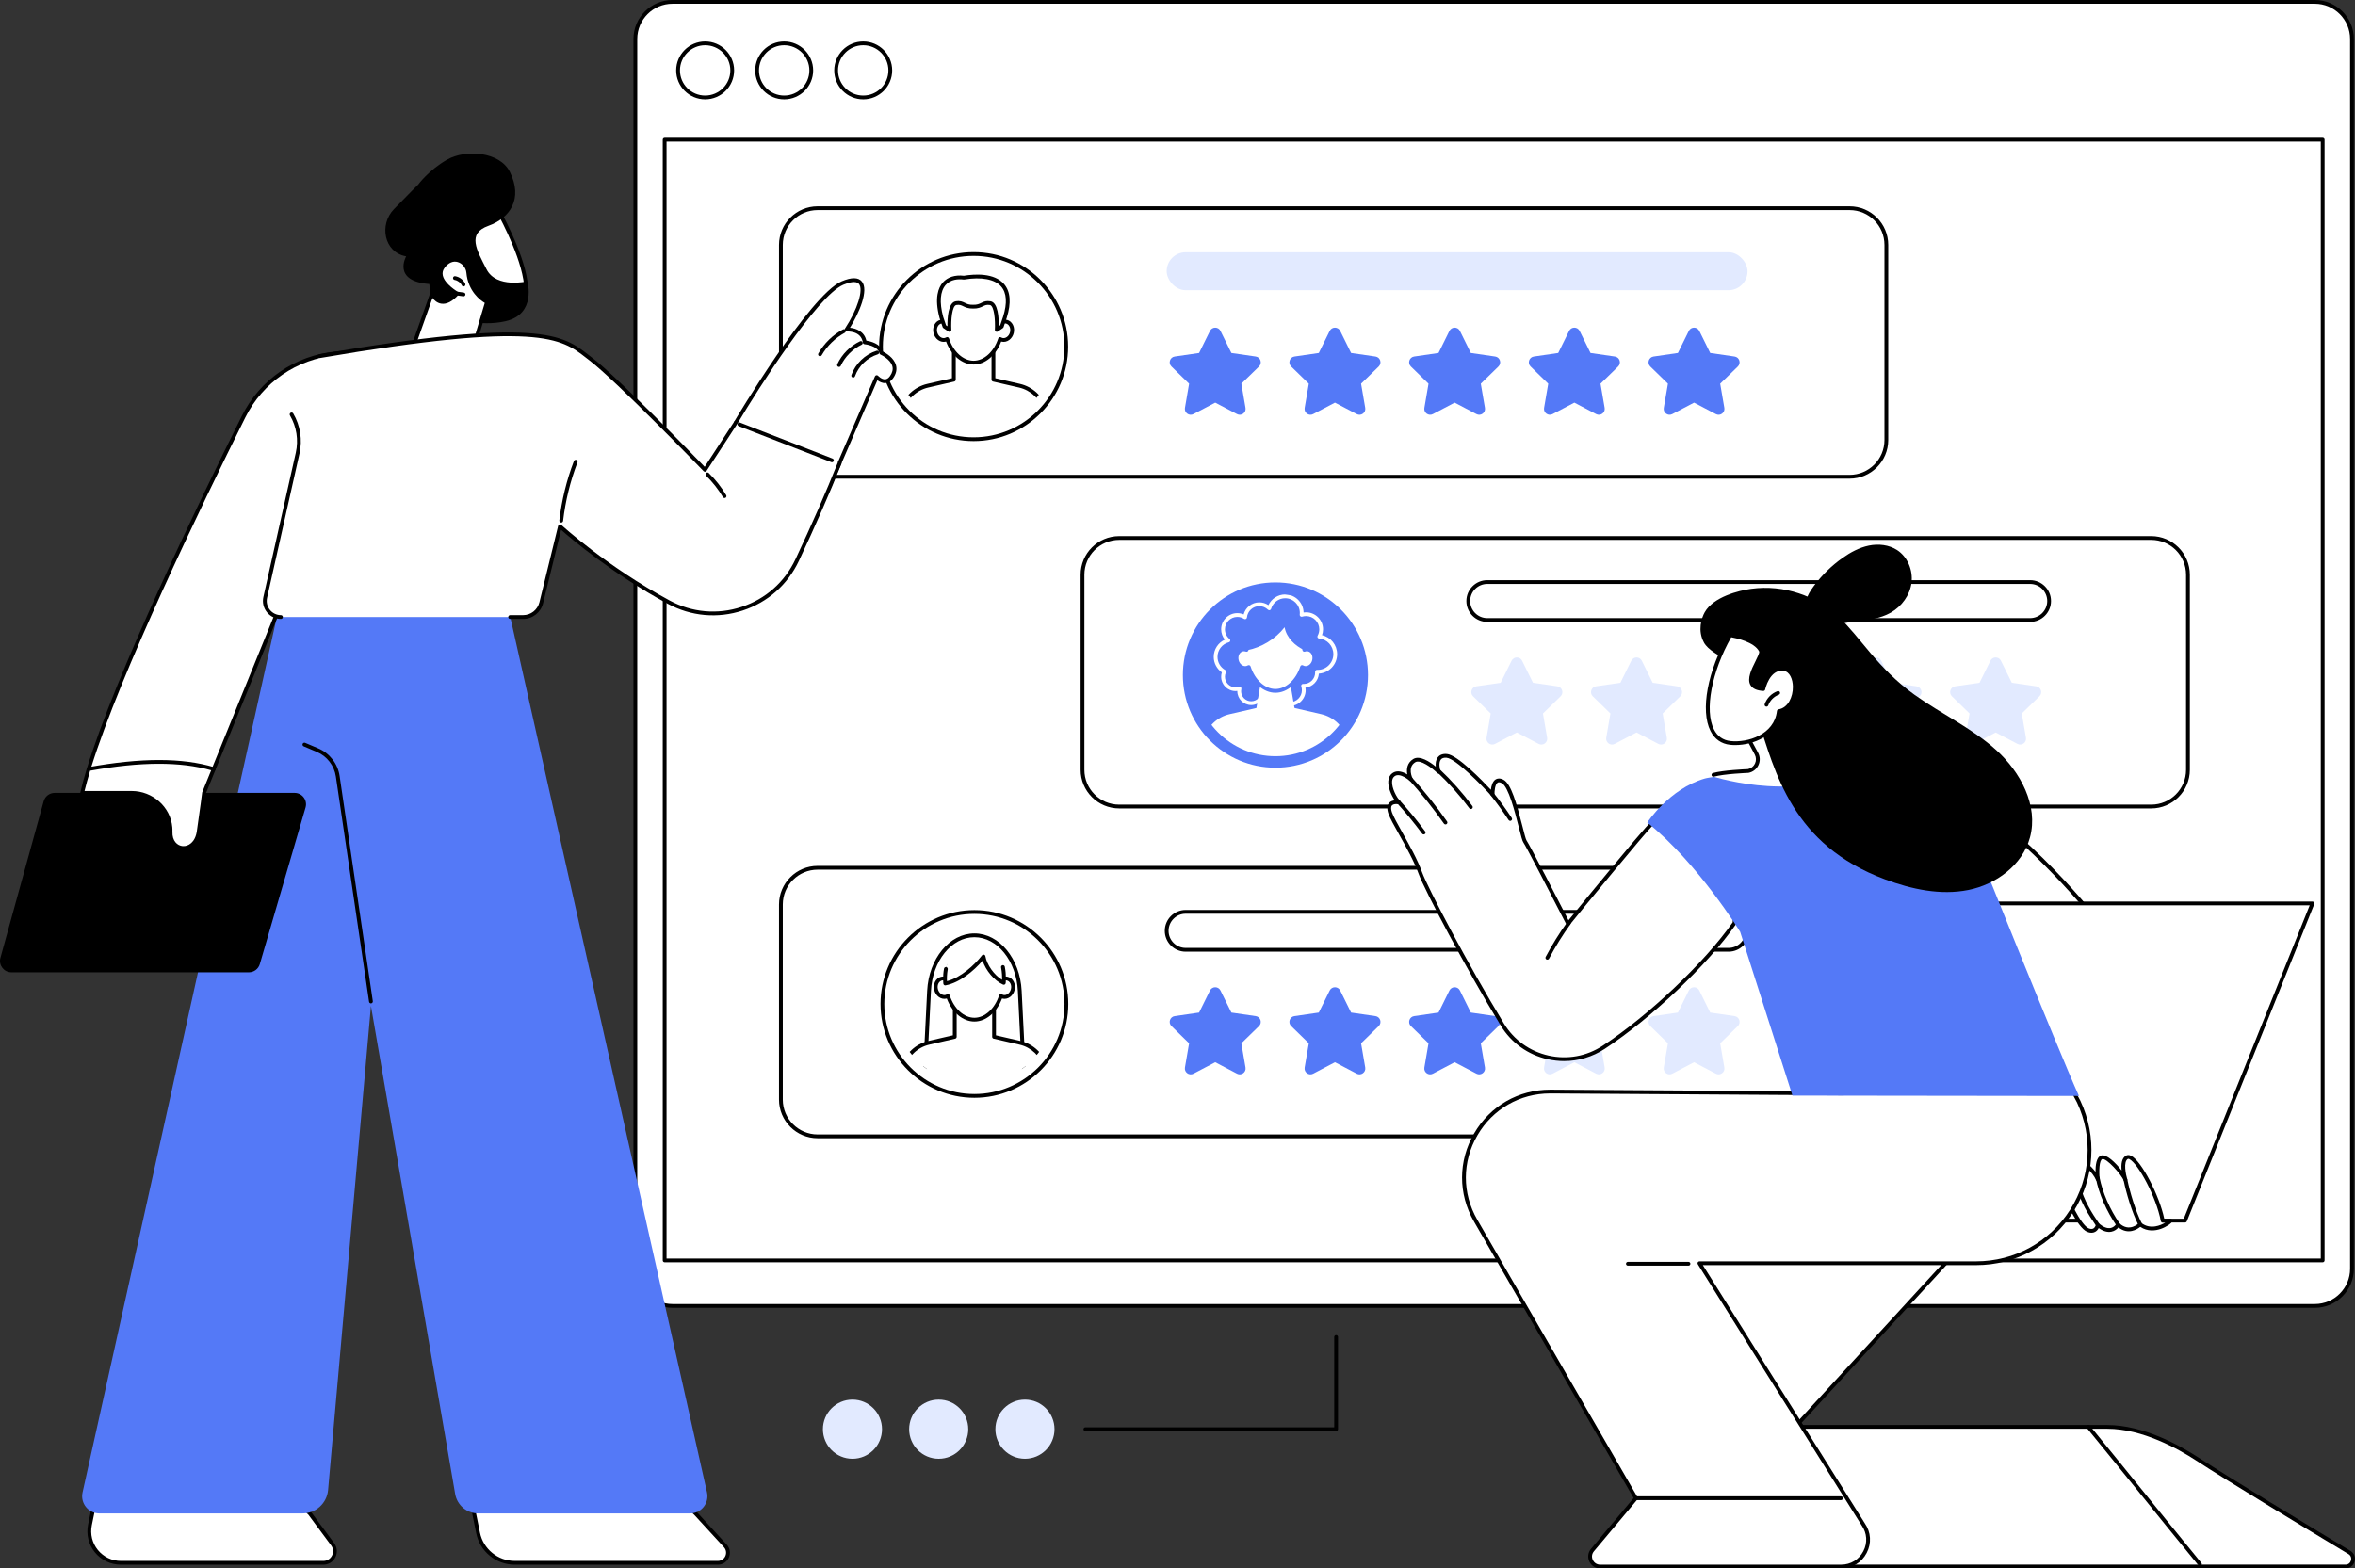 <?xml version="1.0" encoding="UTF-8"?>
<svg id="Layer_2" data-name="Layer 2" xmlns="http://www.w3.org/2000/svg" xmlns:xlink="http://www.w3.org/1999/xlink" viewBox="0 0 2747 1830">
  <rect x="0" y="0" width="2747" height="1830" fill="#333333" stroke="none"/>
  <defs>
    <style>
      .cls-1 {
        fill: #5479f7;
      }

      .cls-1, .cls-2, .cls-3, .cls-4, .cls-5, .cls-6 {
        stroke-width: 0px;
      }

      .cls-7 {
        clip-path: url(#clippath-2);
      }

      .cls-3 {
        fill: none;
      }

      .cls-8 {
        clip-path: url(#clippath-1);
      }

      .cls-4 {
        fill: #e2eaff;
      }

      .cls-5 {
        fill: #fff;
      }

      .cls-6 {
        fill: #feffff;
      }

      .cls-9 {
        clip-path: url(#clippath);
      }
    </style>
    <clipPath id="clippath">
      <circle id="SVGID" class="cls-3" cx="1135.68" cy="404.41" r="94.64" transform="translate(46.68 921.5) rotate(-45)"/>
    </clipPath>
    <clipPath id="clippath-1">
      <circle id="SVGID-2" data-name="SVGID" class="cls-3" cx="1136.6" cy="1171.39" r="93.98"/>
    </clipPath>
    <clipPath id="clippath-2">
      <ellipse id="SVGID-3" data-name="SVGID" class="cls-3" cx="1487.75" cy="787.63" rx="94.57" ry="94.67"/>
    </clipPath>
  </defs>
  <g id="Illustration">
    <g id="Rating_site" data-name="Rating site">
      <g>
        <g>
          <g>
            <rect class="cls-5" x="741.1" y="2.21" width="2002.36" height="1521.51" rx="43.36" ry="43.36"/>
            <path class="cls-2" d="m2700.11,1525.93H784.46c-25.13,0-45.57-20.44-45.57-45.57V45.57c0-25.13,20.44-45.57,45.57-45.57h1915.65c25.13,0,45.57,20.44,45.57,45.57v1434.8c0,25.13-20.44,45.57-45.57,45.57ZM784.46,4.42c-22.69,0-41.15,18.46-41.15,41.15v1434.8c0,22.69,18.46,41.15,41.15,41.15h1915.65c22.69,0,41.15-18.46,41.15-41.15V45.57c0-22.69-18.46-41.15-41.15-41.15H784.46Z"/>
          </g>
          <g>
            <g>
              <ellipse class="cls-5" cx="822.52" cy="82.18" rx="31.59" ry="31.56"/>
              <path class="cls-2" d="m822.52,115.95c-18.64,0-33.8-15.15-33.8-33.77s15.16-33.77,33.8-33.77,33.8,15.15,33.8,33.77-15.16,33.77-33.8,33.77Zm0-63.13c-16.2,0-29.38,13.17-29.38,29.35s13.18,29.35,29.38,29.35,29.38-13.17,29.38-29.35-13.18-29.35-29.38-29.35Z"/>
            </g>
            <g>
              <ellipse class="cls-5" cx="914.71" cy="82.18" rx="31.59" ry="31.56"/>
              <path class="cls-2" d="m914.71,115.95c-18.64,0-33.8-15.15-33.8-33.77s15.16-33.77,33.8-33.77,33.8,15.15,33.8,33.77-15.16,33.77-33.8,33.77Zm0-63.13c-16.2,0-29.38,13.17-29.38,29.35s13.18,29.35,29.38,29.35,29.38-13.17,29.38-29.35-13.18-29.35-29.38-29.35Z"/>
            </g>
            <g>
              <ellipse class="cls-5" cx="1006.9" cy="82.18" rx="31.59" ry="31.56"/>
              <path class="cls-2" d="m1006.9,115.95c-18.64,0-33.8-15.15-33.8-33.77s15.16-33.77,33.8-33.77,33.8,15.15,33.8,33.77-15.16,33.77-33.8,33.77Zm0-63.13c-16.2,0-29.38,13.17-29.38,29.35s13.18,29.35,29.38,29.35,29.38-13.17,29.38-29.35-13.18-29.35-29.38-29.35Z"/>
            </g>
          </g>
          <path class="cls-2" d="m2709.3,1472.83H775.28c-1.22,0-2.21-.99-2.21-2.21V163.02c0-1.22.99-2.21,2.21-2.21h1934.02c1.22,0,2.21.99,2.21,2.21v1307.59c0,1.22-.99,2.21-2.21,2.21Zm-1931.81-4.42h1929.6V165.23H777.49v1303.18Z"/>
        </g>
        <g>
          <g>
            <g>
              <rect class="cls-5" x="910.88" y="242.92" width="1289.47" height="313.34" rx="42.85" ry="42.85"/>
              <path class="cls-2" d="m2157.5,558.47H953.73c-24.85,0-45.06-20.21-45.06-45.06v-227.64c0-24.85,20.21-45.06,45.06-45.06h1203.77c24.85,0,45.06,20.21,45.06,45.06v227.64c0,24.85-20.21,45.06-45.06,45.06ZM953.73,245.12c-22.41,0-40.64,18.23-40.64,40.64v227.64c0,22.41,18.23,40.64,40.64,40.64h1203.77c22.41,0,40.64-18.23,40.64-40.64v-227.64c0-22.41-18.23-40.64-40.64-40.64H953.73Z"/>
            </g>
            <g>
              <g>
                <circle class="cls-5" cx="1135.68" cy="404.41" r="108.05" transform="translate(46.68 921.5) rotate(-45)"/>
                <path class="cls-2" d="m1135.68,514.67c-60.8,0-110.26-49.46-110.26-110.26s49.46-110.26,110.26-110.26,110.26,49.46,110.26,110.26-49.46,110.26-110.26,110.26Zm0-216.11c-58.36,0-105.84,47.48-105.84,105.84s47.48,105.84,105.84,105.84,105.84-47.48,105.84-105.84-47.48-105.84-105.84-105.84Z"/>
              </g>
              <g class="cls-9">
                <g>
                  <path class="cls-5" d="m1052.19,478.41c4.1-14.19,15.57-25.04,29.97-28.36l30.45-7.01v-38.46h46.16v38.46l30.45,7.01c14.4,3.32,25.87,14.17,29.97,28.36l11.62,61.37h-190.23l11.62-61.37Z"/>
                  <path class="cls-2" d="m1230.8,541.98h-190.23c-.66,0-1.28-.29-1.7-.8-.42-.51-.59-1.17-.47-1.82l11.62-61.37c.01-.07.03-.14.05-.2,4.32-14.95,16.43-26.41,31.6-29.9l28.74-6.62v-36.7c0-1.22.99-2.21,2.21-2.21h46.16c1.22,0,2.21.99,2.21,2.21v36.7l28.74,6.62c15.17,3.49,27.27,14.95,31.6,29.9l11.66,61.57c.12.64-.05,1.31-.47,1.82-.42.51-1.04.8-1.7.8Zm-187.56-4.42h184.9l-11.12-58.75c-3.83-13.21-14.69-23.48-28.3-26.62l-30.45-7.01c-1-.23-1.71-1.12-1.71-2.15v-36.25h-41.74v36.25c0,1.03-.71,1.92-1.71,2.15l-30.45,7.01c-13.57,3.13-24.41,13.36-28.32,26.72l-11.1,58.64Z"/>
                </g>
                <g>
                  <path class="cls-5" d="m1097.4,375.34c1.66-.41,3.35-.25,4.91.34,1.33-21.15,15.76-35.5,33.37-35.5s32.04,14.34,33.37,35.5c1.57-.6,3.25-.76,4.91-.34,4.94,1.23,7.78,6.95,6.33,12.78-1.45,5.83-6.63,9.56-11.58,8.33-.8-.2-1.53-.52-2.21-.94-5.1,15.62-16.98,27.58-30.83,27.58s-25.73-11.96-30.83-27.58c-.68.41-1.41.74-2.21.94-4.94,1.23-10.13-2.5-11.58-8.33-1.45-5.83,1.38-11.55,6.33-12.78Z"/>
                  <path class="cls-2" d="m1135.68,425.31c-13.39,0-26.07-10.68-32.12-26.81-.13.04-.25.07-.38.1-3.02.75-6.2.09-8.92-1.87-2.61-1.88-4.5-4.74-5.33-8.07-.83-3.33-.5-6.75.93-9.63,1.49-3,3.98-5.07,7.01-5.83h0c1.13-.28,2.3-.36,3.47-.24,2.35-20.42,16.87-34.98,35.35-34.98s33.01,14.56,35.35,34.98c1.17-.12,2.34-.04,3.47.24,3.03.75,5.52,2.82,7.01,5.83,1.43,2.88,1.76,6.3.93,9.63-.83,3.33-2.72,6.19-5.33,8.07-2.72,1.96-5.89,2.62-8.92,1.87-.13-.03-.25-.07-.38-.1-6.05,16.13-18.73,26.81-32.12,26.81Zm-30.83-32c.26,0,.52.05.76.14.63.24,1.13.75,1.34,1.39,5.08,15.59,16.63,26.06,28.73,26.06s23.64-10.47,28.73-26.06c.21-.64.7-1.15,1.33-1.38.63-.24,1.33-.17,1.91.19.53.32,1.05.54,1.59.68,1.75.43,3.63.02,5.28-1.17,1.76-1.27,3.05-3.24,3.62-5.55.58-2.31.36-4.66-.6-6.6-.9-1.82-2.37-3.07-4.12-3.5-1.16-.29-2.38-.2-3.59.26-.66.25-1.39.17-1.98-.21-.59-.38-.97-1.02-1.01-1.72-1.21-19.37-14.32-33.43-31.17-33.43s-29.95,14.06-31.17,33.43c-.04.7-.42,1.34-1.01,1.72-.59.38-1.33.46-1.98.21-1.22-.47-2.42-.55-3.59-.26h0c-1.75.44-3.21,1.68-4.12,3.5-.96,1.94-1.18,4.29-.6,6.6.57,2.31,1.86,4.28,3.62,5.55,1.65,1.19,3.51,1.61,5.28,1.17.54-.13,1.07-.36,1.59-.68.35-.21.75-.32,1.15-.32Zm-7.46-17.97h.02-.02Z"/>
                </g>
                <g>
                  <path class="cls-5" d="m1124.38,323.97c28.6-4.8,61.85,1.16,47.8,46.22l-3.65,10.81-5.84,3.96s1.64-29.71-7.66-31.25c-8.8-1.46-9.36,4.38-19.93,4.11-10.56.27-11.13-5.57-19.93-4.11-9.31,1.55-7.67,31.25-7.67,31.25l-5.84-3.96-3.65-10.81c-9.29-35.02,5.6-48.82,26.37-46.22Z"/>
                  <path class="cls-2" d="m1107.5,387.17c-.43,0-.87-.13-1.24-.38l-5.84-3.96c-.4-.27-.7-.67-.85-1.12l-3.65-10.81c-6.22-23.42-1.35-35.36,3.83-41.29,5.5-6.3,14.21-9.09,24.59-7.87,12.68-2.09,35.3-3.53,46.76,9.61,7.58,8.69,8.66,21.98,3.19,39.5l-3.67,10.86c-.15.46-.45.85-.85,1.12l-5.84,3.96c-.69.47-1.6.5-2.32.09-.73-.41-1.16-1.21-1.12-2.04.61-11.19-.81-28.12-5.82-28.96-3.76-.62-5.58.26-8.09,1.47-2.58,1.25-5.75,2.84-11.53,2.67-5.68.13-8.84-1.41-11.42-2.67-2.51-1.22-4.33-2.09-8.09-1.47-5.01.83-6.44,17.77-5.82,28.96.05.84-.39,1.63-1.12,2.04-.34.19-.71.29-1.09.29Zm44.85-35.91c.92,0,1.92.08,3.03.27,8.87,1.47,9.77,19.88,9.65,29.17l1.64-1.11,3.41-10.11c4.96-15.91,4.19-27.78-2.32-35.23-7.41-8.49-23.1-11.45-43.02-8.1-.21.03-.43.04-.64.01-6.37-.79-15.19-.34-21.04,6.35-6.41,7.34-7.42,20.17-2.92,37.11l3.37,9.97,1.64,1.11c-.12-9.29.78-27.7,9.65-29.17,5.17-.86,8,.52,10.74,1.85,2.48,1.21,4.82,2.35,9.49,2.22,4.82.13,7.12-1.02,9.6-2.22,2.15-1.05,4.37-2.12,7.71-2.12Z"/>
                </g>
              </g>
            </g>
            <g>
              <path class="cls-1" d="m1423.65,386.1l12.71,25.74,28.41,4.13c5.61.81,7.84,7.7,3.79,11.66l-20.56,20.04,4.85,28.29c.96,5.58-4.9,9.84-9.92,7.2l-25.41-13.36-25.41,13.36c-5.01,2.64-10.87-1.62-9.92-7.2l4.85-28.29-20.56-20.04c-4.06-3.95-1.82-10.84,3.79-11.66l28.41-4.13,12.71-25.74c2.51-5.08,9.75-5.08,12.26,0Z"/>
              <path class="cls-1" d="m1563.28,386.1l12.71,25.74,28.41,4.13c5.61.81,7.84,7.7,3.79,11.66l-20.56,20.04,4.85,28.29c.96,5.58-4.9,9.84-9.92,7.2l-25.41-13.36-25.41,13.36c-5.01,2.64-10.87-1.62-9.92-7.2l4.85-28.29-20.56-20.04c-4.06-3.95-1.82-10.84,3.79-11.66l28.41-4.13,12.71-25.74c2.51-5.08,9.75-5.08,12.26,0Z"/>
              <path class="cls-1" d="m1702.92,386.1l12.71,25.74,28.41,4.13c5.61.81,7.84,7.7,3.79,11.66l-20.56,20.04,4.85,28.29c.96,5.58-4.9,9.84-9.92,7.2l-25.41-13.36-25.41,13.36c-5.01,2.64-10.87-1.62-9.92-7.2l4.85-28.29-20.56-20.04c-4.06-3.95-1.82-10.84,3.79-11.66l28.41-4.13,12.71-25.74c2.51-5.08,9.75-5.08,12.26,0Z"/>
              <path class="cls-1" d="m1842.55,386.1l12.71,25.74,28.41,4.13c5.61.81,7.84,7.7,3.79,11.66l-20.56,20.04,4.85,28.29c.96,5.58-4.9,9.84-9.92,7.2l-25.41-13.36-25.41,13.36c-5.01,2.64-10.87-1.62-9.92-7.2l4.85-28.29-20.56-20.04c-4.06-3.95-1.82-10.84,3.79-11.66l28.41-4.13,12.71-25.74c2.51-5.08,9.75-5.08,12.26,0Z"/>
              <path class="cls-1" d="m1982.18,386.1l12.71,25.74,28.41,4.13c5.61.81,7.84,7.7,3.79,11.66l-20.56,20.04,4.85,28.29c.96,5.58-4.9,9.84-9.92,7.2l-25.41-13.36-25.41,13.36c-5.01,2.64-10.87-1.62-9.92-7.2l4.85-28.29-20.56-20.04c-4.06-3.95-1.82-10.84,3.79-11.66l28.41-4.13,12.71-25.74c2.51-5.08,9.75-5.08,12.26,0Z"/>
            </g>
            <rect class="cls-4" x="1360.87" y="294.33" width="677.54" height="44.27" rx="22.14" ry="22.14"/>
          </g>
          <g>
            <g>
              <rect class="cls-5" x="910.88" y="1012.51" width="1289.47" height="313.34" rx="42.85" ry="42.85"/>
              <path class="cls-2" d="m2157.5,1328.06H953.73c-24.85,0-45.06-20.21-45.06-45.06v-227.64c0-24.85,20.21-45.06,45.06-45.06h1203.77c24.85,0,45.06,20.21,45.06,45.06v227.64c0,24.85-20.21,45.06-45.06,45.06Zm-1203.77-313.34c-22.41,0-40.64,18.23-40.64,40.64v227.64c0,22.41,18.23,40.64,40.64,40.64h1203.77c22.41,0,40.64-18.23,40.64-40.64v-227.64c0-22.41-18.23-40.64-40.64-40.64H953.73Z"/>
            </g>
            <g>
              <path class="cls-1" d="m1423.65,1155.7l12.71,25.74,28.41,4.13c5.61.81,7.84,7.7,3.79,11.66l-20.56,20.04,4.85,28.29c.96,5.58-4.9,9.84-9.92,7.2l-25.41-13.36-25.41,13.36c-5.01,2.64-10.87-1.62-9.92-7.2l4.85-28.29-20.56-20.04c-4.06-3.95-1.82-10.84,3.79-11.66l28.41-4.13,12.71-25.74c2.51-5.08,9.75-5.08,12.26,0Z"/>
              <path class="cls-1" d="m1563.28,1155.7l12.71,25.74,28.41,4.13c5.61.81,7.84,7.7,3.79,11.66l-20.56,20.04,4.85,28.29c.96,5.58-4.9,9.84-9.92,7.2l-25.41-13.36-25.41,13.36c-5.01,2.64-10.87-1.62-9.92-7.2l4.85-28.29-20.56-20.04c-4.06-3.95-1.82-10.84,3.79-11.66l28.41-4.13,12.71-25.74c2.51-5.08,9.75-5.08,12.26,0Z"/>
              <path class="cls-1" d="m1702.92,1155.7l12.71,25.74,28.41,4.13c5.61.81,7.84,7.7,3.79,11.66l-20.56,20.04,4.85,28.29c.96,5.58-4.9,9.84-9.92,7.2l-25.41-13.36-25.41,13.36c-5.01,2.64-10.87-1.62-9.92-7.2l4.85-28.29-20.56-20.04c-4.06-3.95-1.82-10.84,3.79-11.66l28.41-4.13,12.71-25.74c2.51-5.08,9.75-5.08,12.26,0Z"/>
              <path class="cls-4" d="m1842.55,1155.7l12.71,25.74,28.41,4.13c5.61.81,7.84,7.7,3.79,11.66l-20.56,20.04,4.85,28.29c.96,5.58-4.9,9.84-9.92,7.2l-25.41-13.36-25.41,13.36c-5.01,2.64-10.87-1.62-9.92-7.2l4.85-28.29-20.56-20.04c-4.06-3.95-1.82-10.84,3.79-11.66l28.41-4.13,12.71-25.74c2.51-5.08,9.75-5.08,12.26,0Z"/>
              <path class="cls-4" d="m1982.18,1155.7l12.71,25.74,28.41,4.13c5.61.81,7.84,7.7,3.79,11.66l-20.56,20.04,4.85,28.29c.96,5.58-4.9,9.84-9.92,7.2l-25.41-13.36-25.41,13.36c-5.01,2.64-10.87-1.62-9.92-7.2l4.85-28.29-20.56-20.04c-4.06-3.95-1.82-10.84,3.79-11.66l28.41-4.13,12.71-25.74c2.51-5.08,9.75-5.08,12.26,0Z"/>
            </g>
            <g>
              <rect class="cls-5" x="1360.87" y="1063.92" width="677.54" height="44.27" rx="22.14" ry="22.14"/>
              <path class="cls-2" d="m2016.28,1110.4h-633.27c-13.42,0-24.34-10.92-24.34-24.34s10.92-24.35,24.34-24.35h633.27c13.42,0,24.35,10.92,24.35,24.35s-10.92,24.34-24.35,24.34Zm-633.27-44.27c-10.99,0-19.93,8.94-19.93,19.93s8.94,19.93,19.93,19.93h633.27c10.99,0,19.93-8.94,19.93-19.93s-8.94-19.93-19.93-19.93h-633.27Z"/>
            </g>
            <g>
              <g>
                <circle class="cls-5" cx="1136.6" cy="1171.39" r="107.3" transform="translate(-495.39 1146.79) rotate(-45)"/>
                <path class="cls-2" d="m1136.6,1280.89c-60.38,0-109.51-49.12-109.51-109.5s49.12-109.5,109.51-109.5,109.5,49.12,109.5,109.5-49.12,109.5-109.5,109.5Zm0-214.59c-57.95,0-105.09,47.14-105.09,105.09s47.14,105.09,105.09,105.09,105.09-47.14,105.09-105.09-47.14-105.09-105.09-105.09Z"/>
              </g>
              <g class="cls-8">
                <g>
                  <path class="cls-2" d="m1195.35,1275.2h-117.49c-.6,0-1.18-.25-1.6-.69-.42-.44-.64-1.03-.61-1.63l5.85-116.81c1.88-37.56,26.09-66.98,55.11-66.98s53.23,29.42,55.1,66.98l5.85,116.81c.03.6-.19,1.19-.61,1.63-.42.44-1,.69-1.6.69Zm-115.17-4.42h112.84l-5.73-114.5c-1.76-35.21-24.03-62.78-50.69-62.78s-48.93,27.58-50.69,62.78l-5.73,114.5Z"/>
                  <g>
                    <path class="cls-5" d="m1219.52,1244.87c-4.08-14.09-15.47-24.87-29.76-28.16l-30.24-6.96v-38.19h-45.84v38.19l-30.24,6.96c-14.3,3.29-25.69,14.07-29.76,28.16l-11.54,60.94h188.9l-11.54-60.94Z"/>
                    <path class="cls-2" d="m1231.05,1308.02h-188.9c-.66,0-1.28-.29-1.7-.8-.42-.51-.59-1.17-.47-1.82l11.53-60.94c4.34-15.05,16.37-26.43,31.44-29.9l28.52-6.57v-36.43c0-1.22.99-2.21,2.21-2.21h45.84c1.22,0,2.21.99,2.21,2.21v36.43l28.52,6.57c15.07,3.47,27.09,14.85,31.39,29.7.02.06.03.13.05.2l11.53,60.94c.12.64-.05,1.31-.47,1.82-.42.51-1.04.8-1.7.8Zm-186.23-4.42h183.57l-11.02-58.21c-3.88-13.26-14.64-23.42-28.11-26.53l-30.23-6.97c-1-.23-1.71-1.12-1.71-2.15v-35.98h-41.42v35.98c0,1.03-.71,1.92-1.71,2.15l-30.23,6.97c-13.51,3.11-24.29,13.31-28.14,26.62l-10.99,58.12Z"/>
                  </g>
                  <g>
                    <path class="cls-5" d="m1174.99,1141.83c-1.67-.41-3.36-.26-4.93.34-1.33-21.21-15.8-35.59-33.46-35.59s-32.13,14.38-33.46,35.59c-1.57-.6-3.26-.76-4.93-.34-4.96,1.23-7.8,6.97-6.35,12.82,1.45,5.85,6.65,9.59,11.61,8.35.8-.2,1.54-.52,2.22-.94,5.11,15.66,17.02,27.65,30.91,27.65s25.8-11.99,30.91-27.65c.68.41,1.42.74,2.22.94,4.96,1.23,10.15-2.51,11.61-8.35,1.45-5.85-1.39-11.58-6.35-12.82Z"/>
                    <path class="cls-2" d="m1136.6,1191.92c-13.43,0-26.14-10.71-32.2-26.89-.13.04-.26.07-.39.11-3.03.75-6.21.09-8.94-1.87-2.62-1.88-4.51-4.76-5.34-8.09-.83-3.33-.5-6.76.93-9.65,1.49-3.01,3.98-5.09,7.02-5.84,1.14-.28,2.32-.36,3.48-.24,2.35-20.47,16.91-35.07,35.43-35.07s33.09,14.6,35.44,35.07c1.17-.12,2.35-.04,3.48.24,3.04.75,5.53,2.83,7.02,5.84,1.43,2.89,1.76,6.32.93,9.65-.83,3.33-2.73,6.21-5.34,8.09-2.73,1.96-5.9,2.62-8.94,1.87-.13-.03-.26-.07-.39-.11-6.07,16.18-18.78,26.89-32.21,26.89Zm-30.91-32.07c.26,0,.52.05.77.14.63.23,1.12.74,1.33,1.38,5.1,15.63,16.67,26.13,28.81,26.13s23.71-10.5,28.81-26.13c.21-.64.7-1.15,1.33-1.38.63-.24,1.34-.17,1.91.19.52.32,1.06.55,1.6.68,1.76.44,3.64.02,5.3-1.17,1.77-1.27,3.06-3.25,3.64-5.57.58-2.32.36-4.67-.6-6.63-.91-1.83-2.37-3.08-4.13-3.51h0c-1.17-.29-2.38-.2-3.61.26-.65.25-1.39.17-1.98-.2-.59-.38-.97-1.02-1.01-1.72-1.22-19.42-14.36-33.52-31.26-33.52s-30.04,14.1-31.25,33.52c-.04.7-.42,1.34-1.01,1.72-.59.38-1.33.46-1.98.2-1.22-.47-2.43-.55-3.61-.26-1.76.44-3.22,1.68-4.13,3.51-.97,1.95-1.18,4.31-.6,6.63.58,2.32,1.87,4.3,3.64,5.57,1.66,1.19,3.53,1.61,5.29,1.17.55-.14,1.07-.36,1.6-.68.35-.21.75-.32,1.15-.32Z"/>
                  </g>
                  <path class="cls-5" d="m1102.58,1147.5c16.73-3.15,34.18-18.05,44.64-31.48,2.05,11.92,12.6,25.85,23.67,30.75,0,0,5.27-47.47-34.29-45.94-39.56,1.53-34.02,46.67-34.02,46.67Z"/>
                  <path class="cls-2" d="m1102.58,1149.71c-.47,0-.92-.15-1.3-.42-.49-.36-.82-.91-.89-1.51-.04-.33-.97-8.2.77-17.61.22-1.2,1.37-2,2.57-1.77,1.2.22,1.99,1.37,1.77,2.57-1.06,5.73-1.05,10.92-.91,13.83,15.98-4.09,31.86-18.54,40.89-30.13.54-.69,1.44-.99,2.28-.78.85.21,1.49.91,1.64,1.77,1.75,10.19,10.31,22.08,19.48,27.59.09-3.3-.01-8.72-1.18-14.49-.24-1.19.53-2.36,1.73-2.6,1.21-.25,2.36.53,2.6,1.73,2.03,10.03,1.09,18.78,1.05,19.14-.08.7-.49,1.32-1.1,1.67-.61.35-1.35.39-1.99.1-10.24-4.53-20.19-16.44-23.85-27.96-10.32,12.08-26.75,25.75-43.16,28.84-.14.03-.27.04-.41.04Z"/>
                </g>
              </g>
            </g>
          </g>
          <g>
            <g>
              <rect class="cls-5" x="1262.68" y="627.71" width="1289.47" height="313.34" rx="42.85" ry="42.85"/>
              <path class="cls-2" d="m2509.3,943.26h-1203.77c-24.85,0-45.06-20.21-45.06-45.06v-227.64c0-24.85,20.21-45.06,45.06-45.06h1203.77c24.85,0,45.06,20.21,45.06,45.06v227.64c0,24.85-20.21,45.06-45.06,45.06Zm-1203.77-313.34c-22.41,0-40.64,18.23-40.64,40.64v227.64c0,22.41,18.23,40.64,40.64,40.64h1203.77c22.41,0,40.64-18.23,40.64-40.64v-227.64c0-22.41-18.23-40.64-40.64-40.64h-1203.77Z"/>
            </g>
            <g>
              <path class="cls-4" d="m1775.45,770.9l12.71,25.74,28.41,4.13c5.61.81,7.84,7.7,3.79,11.66l-20.56,20.04,4.85,28.29c.96,5.58-4.9,9.84-9.92,7.2l-25.41-13.36-25.41,13.36c-5.01,2.64-10.87-1.62-9.92-7.2l4.85-28.29-20.56-20.04c-4.06-3.95-1.82-10.84,3.79-11.66l28.41-4.13,12.71-25.74c2.51-5.08,9.75-5.08,12.26,0Z"/>
              <path class="cls-4" d="m1915.08,770.9l12.71,25.74,28.41,4.13c5.61.81,7.84,7.7,3.79,11.66l-20.56,20.04,4.85,28.29c.96,5.58-4.9,9.84-9.92,7.2l-25.41-13.36-25.41,13.36c-5.01,2.64-10.87-1.62-9.92-7.2l4.85-28.29-20.56-20.04c-4.06-3.95-1.82-10.84,3.79-11.66l28.41-4.13,12.71-25.74c2.51-5.08,9.75-5.08,12.26,0Z"/>
              <path class="cls-4" d="m2054.71,770.9l12.71,25.74,28.41,4.13c5.61.81,7.84,7.7,3.79,11.66l-20.56,20.04,4.85,28.29c.96,5.58-4.9,9.84-9.92,7.2l-25.41-13.36-25.41,13.36c-5.01,2.64-10.87-1.62-9.92-7.2l4.85-28.29-20.56-20.04c-4.06-3.95-1.82-10.84,3.79-11.66l28.41-4.13,12.71-25.74c2.51-5.08,9.75-5.08,12.26,0Z"/>
              <path class="cls-4" d="m2194.35,770.9l12.71,25.74,28.41,4.13c5.61.81,7.84,7.7,3.79,11.66l-20.56,20.04,4.85,28.29c.96,5.58-4.9,9.84-9.92,7.2l-25.41-13.36-25.41,13.36c-5.01,2.64-10.87-1.62-9.92-7.2l4.85-28.29-20.56-20.04c-4.06-3.95-1.82-10.84,3.79-11.66l28.41-4.13,12.71-25.74c2.51-5.08,9.75-5.08,12.26,0Z"/>
              <path class="cls-4" d="m2333.98,770.9l12.71,25.74,28.41,4.13c5.61.81,7.84,7.7,3.79,11.66l-20.56,20.04,4.85,28.29c.96,5.58-4.9,9.84-9.92,7.2l-25.41-13.36-25.41,13.36c-5.01,2.64-10.87-1.62-9.92-7.2l4.85-28.29-20.56-20.04c-4.06-3.95-1.82-10.84,3.79-11.66l28.41-4.13,12.71-25.74c2.51-5.08,9.75-5.08,12.26,0Z"/>
            </g>
            <g>
              <path class="cls-5" d="m2368.07,723.4h-633.27c-12.23,0-22.14-9.91-22.14-22.14h0c0-12.23,9.91-22.14,22.14-22.14h633.27c12.23,0,22.14,9.91,22.14,22.14h0c0,12.23-9.91,22.14-22.14,22.14Z"/>
              <path class="cls-2" d="m2368.07,725.6h-633.27c-13.42,0-24.35-10.92-24.35-24.34s10.92-24.35,24.35-24.35h633.27c13.42,0,24.34,10.92,24.34,24.35s-10.92,24.34-24.34,24.34Zm-633.27-44.27c-10.99,0-19.93,8.94-19.93,19.93s8.94,19.93,19.93,19.93h633.27c10.99,0,19.93-8.94,19.93-19.93s-8.94-19.93-19.93-19.93h-633.27Z"/>
            </g>
            <g>
              <ellipse class="cls-1" cx="1487.75" cy="787.63" rx="107.97" ry="108.09"/>
              <g class="cls-7">
                <g>
                  <path class="cls-5" d="m1504.63,823.7c-10.13,0-18.38-8.25-18.38-18.4,0-1.2-.36-2.07-1.1-2.67-.72-.57-1.8-.89-3.05-.89-3.09,0-6.4,1.88-6.4,4.67,0,8.95-7.27,16.22-16.21,16.22s-16.21-7.28-16.21-16.22c0-.08,0-.17,0-.25-.71.09-1.43.14-2.14.14-9.2,0-16.69-7.5-16.69-16.71,0-1.74.27-3.45.8-5.1-5.9-4.09-9.49-10.87-9.49-18.1,0-8.8,5.21-16.61,13.03-20.09-2.79-3.36-4.34-7.59-4.34-12.05,0-10.41,8.46-18.88,18.86-18.88,2.54,0,5.04.52,7.36,1.51,2.15-8.1,9.62-14.07,18.23-14.07,3.84,0,7.53,1.15,10.64,3.29,3.47-7.51,11.09-12.53,19.53-12.53,11.7,0,21.25,9.39,21.51,21.04.95-.14,1.9-.21,2.87-.21,10.93,0,19.83,8.9,19.83,19.85,0,2.33-.41,4.65-1.21,6.83,10.24,2.32,17.63,11.37,17.63,22.17,0,12.06-9.42,21.96-21.29,22.7-.57,8.54-7.23,15.43-15.65,16.37.16.98.25,1.98.25,2.97,0,10.15-8.25,18.4-18.38,18.4Zm-22.53-26.37c5.12,0,8.57,3.2,8.57,7.97,0,7.71,6.26,13.98,13.96,13.98s13.97-6.27,13.97-13.98c0-1.49-.24-2.97-.72-4.42-.23-.69-.11-1.46.34-2.04.44-.58,1.13-.9,1.87-.87l.3.02c.14.01.28.02.42.02,7.3,0,13.24-5.95,13.24-13.26,0-.22-.02-.45-.03-.67-.04-.63.18-1.33.61-1.78.44-.45.97-.77,1.67-.76l.37.02c.11,0,.21.02.31.02,10.1,0,18.31-8.22,18.31-18.33,0-9.53-7.15-17.38-16.62-18.24-.74-.07-1.4-.51-1.75-1.17-.35-.66-.34-1.45.02-2.1,1.27-2.28,1.94-4.87,1.94-7.48,0-8.51-6.92-15.43-15.41-15.43-1.55,0-3.09.23-4.56.69-.71.22-1.49.07-2.07-.41-.57-.48-.87-1.21-.78-1.95.08-.67.13-1.34.13-2.03,0-9.44-7.67-17.12-17.1-17.12-7.58,0-14.33,5.09-16.42,12.39-.21.75-.81,1.33-1.56,1.52-.76.2-1.55-.01-2.11-.56-2.72-2.66-6.3-4.12-10.09-4.12-7.43,0-13.75,5.8-14.39,13.21-.07.77-.53,1.45-1.23,1.79-.7.34-1.52.29-2.17-.13-2.34-1.51-5.04-2.31-7.81-2.31-7.97,0-14.45,6.49-14.45,14.47,0,4.38,1.96,8.48,5.37,11.25.65.53.94,1.37.77,2.19-.18.82-.8,1.46-1.61,1.67-7.78,1.99-13.22,9-13.22,17.04,0,6.29,3.4,12.15,8.89,15.29.99.57,1.38,1.79.91,2.83-.74,1.62-1.11,3.33-1.11,5.08,0,6.78,5.51,12.29,12.28,12.29,1.34,0,2.68-.23,3.98-.68.76-.26,1.6-.09,2.2.44.6.53.86,1.35.68,2.13-.2.88-.3,1.76-.3,2.62,0,6.51,5.29,11.81,11.79,11.81s11.79-5.3,11.79-11.81c0-5.61,5.62-9.08,10.82-9.08Z"/>
                  <path class="cls-5" d="m1541.23,833.28l-53.49-12.33-53.49,12.33c-14.39,3.32-25.85,14.17-29.95,28.37l-11.61,61.38h190.1l-11.61-61.38c-4.1-14.2-15.56-25.05-29.95-28.37Z"/>
                  <path class="cls-5" d="m1487.75,854.1h0c-12.74,0-23.06-10.34-23.06-23.09l7.41-43.21h31.31l7.41,43.21c0,12.75-10.33,23.09-23.06,23.09Z"/>
                  <path class="cls-5" d="m1526.37,757.85c-1.68-.42-3.38-.26-4.96.35-1.34-21.36-15.9-35.85-33.67-35.85s-32.33,14.49-33.67,35.85c-1.58-.61-3.28-.76-4.96-.35-4.99,1.24-7.85,7.02-6.39,12.91,1.46,5.89,6.69,9.66,11.68,8.41.81-.2,1.55-.53,2.23-.95,5.14,15.78,17.13,27.86,31.1,27.86s25.96-12.08,31.1-27.86c.68.42,1.43.75,2.23.95,4.99,1.24,10.22-2.53,11.68-8.41,1.46-5.89-1.4-11.67-6.39-12.91Z"/>
                  <path class="cls-1" d="m1487.74,808.29c-13.51,0-26.29-10.79-32.4-27.08-.13.04-.27.08-.4.11-3.05.76-6.24.09-8.99-1.89-2.63-1.89-4.54-4.78-5.37-8.14-1.76-7.06,1.83-14.05,8-15.59,1.15-.28,2.32-.36,3.51-.24,2.35-20.63,17.01-35.33,35.64-35.33s33.29,14.7,35.65,35.33c1.18-.12,2.37-.05,3.51.24h0c6.16,1.54,9.75,8.53,8,15.59-.83,3.35-2.74,6.24-5.37,8.14-2.74,1.98-5.94,2.64-8.99,1.89-.13-.03-.27-.07-.4-.11-6.1,16.3-18.89,27.08-32.4,27.08Zm-31.1-32.27c.26,0,.52.05.77.14.63.23,1.13.74,1.33,1.39,5.13,15.75,16.79,26.33,29,26.33s23.88-10.58,29.01-26.33c.21-.64.7-1.15,1.33-1.39.63-.24,1.33-.17,1.91.18.53.32,1.07.56,1.62.69,1.77.44,3.67.02,5.34-1.18,1.78-1.28,3.09-3.28,3.67-5.62,1.17-4.7-.98-9.29-4.78-10.23-1.19-.3-2.41-.2-3.64.27-.65.25-1.39.18-1.98-.2-.59-.38-.97-1.02-1.01-1.72-1.23-19.57-14.46-33.78-31.47-33.78s-30.24,14.21-31.47,33.78c-.04.7-.42,1.34-1.01,1.72-.59.38-1.33.45-1.98.21-1.24-.47-2.46-.56-3.64-.27-3.8.94-5.94,5.54-4.77,10.23.58,2.34,1.88,4.34,3.66,5.62,1.67,1.2,3.57,1.62,5.34,1.18.54-.13,1.08-.37,1.61-.69.35-.21.75-.32,1.15-.32Z"/>
                  <path class="cls-1" d="m1454.66,758.67c16.84-3.17,33.24-13.29,43.78-26.81,2.06,12.01,12.2,21.88,23.33,26.81,0,0,5.79-43.65-34.02-42.11-39.81,1.54-33.08,42.11-33.08,42.11Z"/>
                </g>
              </g>
            </g>
          </g>
        </g>
      </g>
      <g>
        <g>
          <g>
            <path class="cls-5" d="m2310.67,1072.32h133.96s-106.5-131.93-172.82-145.43l38.86,145.43Z"/>
            <path class="cls-2" d="m2444.63,1074.53h-133.96c-1,0-1.88-.67-2.13-1.64l-38.86-145.43c-.2-.74,0-1.53.52-2.08.53-.56,1.31-.8,2.05-.65,66.34,13.5,169.73,140.8,174.1,146.21.53.66.64,1.57.27,2.34-.37.77-1.14,1.26-1.99,1.26Zm-132.27-4.42h127.59c-17.29-20.78-106.27-124.88-165.05-140.24l37.47,140.24Z"/>
          </g>
          <g>
            <polygon class="cls-5" points="2169.62 1424.2 2548.79 1424.2 2697.43 1054.12 2169.62 1054.12 2169.62 1424.2"/>
            <path class="cls-2" d="m2548.79,1426.4h-379.17c-1.22,0-2.21-.99-2.21-2.21v-370.07c0-1.22.99-2.21,2.21-2.21h527.81c.73,0,1.42.36,1.83.97.41.61.49,1.38.22,2.06l-148.64,370.07c-.34.84-1.15,1.38-2.05,1.38Zm-376.97-4.42h375.47l146.86-365.66h-522.33v365.66Z"/>
          </g>
          <g>
            <g>
              <path class="cls-5" d="m2531.8,1424.31c-.51,2.04-19.95,16.44-35.36,4.32,0,0-12.38,12.87-25.76.24,0,0-7.39,13.86-23.65.49,0,0-2.11,9.84-11.71,5.82-9.6-4.03-27.03-37.37-27.28-53.53-.25-16.16,16.17,3.54,16.17,3.54,0,0-5.3-27.53.51-29.3,5.81-1.77,18.88,11.62,22.32,20.21,0,0-2.62-23.24,4.45-25.76,7.07-2.53,25.51,20.21,27.78,26.27,0,0-6.82-22.11,2.02-26.46,8.84-4.35,35.36,42.08,41.42,74.18h9.09Z"/>
              <path class="cls-2" d="m2439.59,1438.36c-1.6,0-3.31-.38-5.13-1.15-10.71-4.49-28.37-38.75-28.63-55.53-.03-1.71-.11-6.91,3.68-8.31,3.32-1.25,7.78,1.8,11.3,5.03-1.54-10.54-2.13-22.99,3.26-24.63,5.69-1.74,14.53,5.91,20.24,13.49-.04-7.58,1.04-17.09,6.43-19.01,6.2-2.23,17.02,8.46,24.04,17.45-.73-6.89-.14-14.76,5.53-17.55,1.11-.54,2.97-.92,5.52.35,12.03,6.01,32.9,45.95,38.69,73.6h7.28c.68,0,1.32.31,1.74.85.42.53.57,1.23.4,1.89-.61,2.46-7.16,6.84-13.47,9.01-6.29,2.15-15.39,3.39-23.91-2.4-3.75,3.02-14.2,9.6-25.5.67-1.54,1.82-4.24,4.21-8.22,5-4.57.9-9.55-.51-14.82-4.23-.82,1.57-2.17,3.37-4.26,4.46-1.28.67-2.67,1-4.16,1Zm-28.25-60.9c-.11,0-.22.02-.31.05-.18.07-.85.96-.8,4.1.24,15.64,17.66,48.06,25.92,51.53,2.24.94,4.1,1.04,5.52.31,2.4-1.24,3.17-4.53,3.18-4.57.17-.75.71-1.36,1.44-1.61.73-.25,1.53-.11,2.12.38,5.06,4.17,9.6,5.89,13.5,5.15,4.51-.87,6.78-4.94,6.8-4.98.33-.6.92-1.02,1.6-1.13.67-.09,1.36.1,1.86.57,11.6,10.93,22.22.28,22.66-.17.78-.81,2.06-.9,2.95-.2,4.62,3.64,10.07,4.99,16.24,4.04,4.63-.72,8.79-2.65,11.69-4.41h-3.03c-1.06,0-1.97-.75-2.17-1.8-5.32-28.19-26.41-67.13-36.68-72.27-.71-.35-1.31-.48-1.6-.34-5.82,2.87-2.51,18.56-.88,23.83.35,1.14-.27,2.35-1.4,2.74-1.12.39-2.36-.2-2.78-1.31-2.64-7.05-20.3-26.63-24.97-24.96-3.54,1.26-4.02,14.42-3,23.44.12,1.1-.58,2.12-1.66,2.39-1.06.27-2.18-.29-2.59-1.32-3.58-8.92-15.93-20.06-19.63-18.92-1.89,1.32-1.42,14.09,1.02,26.77.19.99-.31,1.98-1.22,2.41-.91.43-1.99.2-2.64-.58-4.12-4.93-9.3-9.14-11.16-9.14Z"/>
            </g>
            <path class="cls-2" d="m2496.44,1430.84c-.81,0-1.58-.44-1.97-1.21-7.65-15.11-14.24-37.3-17.37-52.59-.25-1.19.53-2.36,1.72-2.6,1.19-.24,2.36.52,2.6,1.72,3.07,15,9.51,36.73,16.98,51.47.55,1.09.12,2.42-.97,2.97-.32.16-.66.24-1,.24Z"/>
            <path class="cls-2" d="m2470.68,1431.08c-.7,0-1.39-.33-1.82-.95-11.72-16.9-20.52-37.11-24.17-55.44-.24-1.2.54-2.36,1.73-2.6,1.21-.25,2.36.54,2.6,1.73,3.53,17.76,12.08,37.36,23.47,53.78.69,1,.44,2.38-.56,3.07-.38.27-.82.39-1.26.39Z"/>
            <path class="cls-2" d="m2447.03,1431.57c-.7,0-1.4-.33-1.82-.96-9.32-13.59-18.13-27.41-23.5-46.9-.32-1.18.37-2.39,1.54-2.71,1.18-.33,2.39.36,2.71,1.54,5.19,18.83,13.79,32.3,22.89,45.57.69,1,.44,2.38-.57,3.07-.38.26-.82.39-1.25.39Z"/>
          </g>
        </g>
        <g>
          <g>
            <g>
              <path class="cls-5" d="m2320.61,1418.12l-226.52,246.75h364.1c35.78,0,74.9,17.94,104.86,37.48,39.51,25.76,131.34,81.26,177.43,108.98,7.7,4.63,4.41,16.46-4.57,16.46h-686l-241.92-466.6,512.63,56.93Z"/>
              <path class="cls-2" d="m2735.9,1830h-686c-.82,0-1.58-.46-1.96-1.19l-241.92-466.6c-.38-.72-.32-1.59.14-2.26.46-.67,1.23-1.04,2.06-.95l512.63,56.93c.83.09,1.53.64,1.82,1.42.29.78.12,1.66-.44,2.27l-223.13,243.04h359.07c41.79,0,84.39,23.71,106.07,37.84,38.94,25.39,127.84,79.15,177.36,108.94,4.38,2.63,6.33,7.52,4.96,12.44-1.37,4.93-5.55,8.11-10.67,8.11Zm-684.66-4.42h684.66c3.73,0,5.76-2.52,6.42-4.88.65-2.36.21-5.56-2.98-7.48-49.55-29.8-138.5-83.6-177.49-109.03-21.27-13.87-63.01-37.13-103.66-37.13h-364.1c-.88,0-1.67-.52-2.02-1.32-.35-.8-.2-1.74.39-2.38l223.58-243.54-504.2-56,239.41,461.74Z"/>
            </g>
            <path class="cls-2" d="m2566.12,1827.27c-.64,0-1.27-.28-1.71-.81-26.86-32.86-46.29-56.88-65.07-80.11-18.78-23.22-38.21-47.24-65.06-80.09-.77-.94-.63-2.34.31-3.11.94-.77,2.34-.63,3.11.31,26.86,32.86,46.29,56.88,65.07,80.11,18.78,23.22,38.21,47.24,65.06,80.09.77.94.63,2.34-.31,3.11-.41.33-.91.5-1.4.5Z"/>
          </g>
          <g>
            <path class="cls-5" d="m2381.79,1206.2l42.97,79.33c41.14,87.68-22.86,188.37-119.73,188.37h-322.73l191.02,304.55c14.53,20.8-.35,49.34-25.72,49.34h-281.07c-9.96,0-15.39-11.63-8.99-19.26l50.69-60.44-173.49-300.52c-64.93-107.98,9.99-174.13,93.86-174.94l321.95,3.11-26.32-44.19,257.56-25.36Z"/>
            <path class="cls-2" d="m2147.6,1830h-281.07c-5.48,0-10.31-3.08-12.63-8.04-2.32-4.96-1.57-10.65,1.95-14.84l49.7-59.25-186.21-322.55c-18.64-32.28-18.56-70.78.21-102.98,18.62-31.95,51.71-50.95,88.62-50.95.29,0,.58,0,.88,0l338.3,2.14-13.48-35.7c-.43-1.14.14-2.42,1.29-2.85,1.14-.44,2.42.15,2.85,1.29l14.61,38.71c.26.68.16,1.44-.25,2.04-.41.59-1.09.95-1.81.95h-.01l-341.52-2.16c-.28,0-.56,0-.84,0-35.34,0-66.99,18.18-84.81,48.76-17.96,30.82-18.04,67.66-.2,98.55l186.98,323.89c.46.8.38,1.81-.22,2.52l-50.69,60.44c-2.44,2.91-2.94,6.7-1.33,10.14,1.6,3.44,4.83,5.49,8.62,5.49h281.07c11.08,0,20.75-5.87,25.87-15.69,5.12-9.82,4.39-21.1-1.96-30.18l-191.08-304.64c-.43-.68-.45-1.54-.06-2.24.39-.7,1.13-1.14,1.93-1.14h322.73c44.73,0,85.76-22.54,109.75-60.3,23.99-37.76,26.97-84.47,7.96-124.97l-40.27-76.29c-.57-1.08-.16-2.42.92-2.98,1.08-.56,2.41-.16,2.98.92l40.32,76.38c19.69,41.96,16.62,90.27-8.19,129.31-24.8,39.04-67.23,62.34-113.48,62.34h-318.74l188.9,301.16c7.24,10.36,8.09,23.35,2.19,34.66-5.89,11.31-17.03,18.06-29.79,18.06Z"/>
            <path class="cls-2" d="m2147.51,1750.3h-239.27c-1.22,0-2.21-.99-2.21-2.21s.99-2.21,2.21-2.21h239.27c1.22,0,2.21.99,2.21,2.21s-.99,2.21-2.21,2.21Z"/>
            <path class="cls-2" d="m1969.54,1476.74h-70.67c-1.22,0-2.21-.99-2.21-2.21s.99-2.21,2.21-2.21h70.67c1.22,0,2.21.99,2.21,2.21s-.99,2.21-2.21,2.21Z"/>
          </g>
        </g>
        <g>
          <g>
            <g>
              <path class="cls-5" d="m1926.74,961.37c-2.11-.2-85.88,101.9-97.57,116.45,0,0-46.82-91.25-50.36-96-3.54-4.75-13.38-63.34-25.97-70.03-12.59-6.69-11.8,15.09-11.8,15.09,0,0-39.74-43.81-53.51-44.99-13.77-1.18-10.91,14.24-9.34,18.57,0,0-19.16-18.63-28.43-13.06-11.63,6.99-3.93,22.03-3.93,22.03,0,0-12.41-11.49-20.46-5.51-9.25,6.87.39,26.36,6.29,32.26,0,0-15.55-3.07-10.04,12.59,4.29,12.21,26.17,44.85,35.22,70.03,6.23,17.35,53.93,108.47,95.61,176.72,24.82,40.65,78.43,52.53,118.24,26.39,54.83-36,120.47-98.92,152.51-144.92,0,0,12.79-105.01-96.47-115.64Z"/>
              <path class="cls-2" d="m1824.54,1238.04c-6.38,0-12.81-.71-19.2-2.14-23.03-5.17-42.48-19.1-54.76-39.21-40.29-65.99-89.15-158.64-95.8-177.13-5.23-14.55-14.98-31.94-22.81-45.92-5.67-10.13-10.57-18.87-12.42-24.12-1.95-5.54-1.71-9.77.71-12.57,1.79-2.07,4.37-2.87,6.67-3.12-4.12-6-8.07-15.3-7.55-22.46.3-4.02,1.87-7.11,4.68-9.2,5.63-4.18,12.64-1.53,17.49,1.4-1.15-6.12-.28-13.62,7.08-18.04,7.52-4.53,19.33,3.4,26.08,8.92-.31-3.52.01-7.73,2.42-10.88,1.56-2.04,4.69-4.38,10.59-3.86,12.19,1.04,40.8,30.51,51.34,41.79.47-4.26,1.82-9.76,5.52-12.08,1.77-1.11,4.83-1.94,9.29.43,8.75,4.64,15.36,28.24,21.93,54.1,1.82,7.18,3.89,15.32,4.77,16.56,3.29,4.42,39.98,75.73,49,93.29,7.92-9.78,28.99-35.5,50.26-61.15,44.58-53.73,45.43-53.63,47.11-53.48h0c33.53,3.26,59.15,15.64,76.13,36.8,27.66,34.46,22.56,79.41,22.32,81.3-.04.36-.17.7-.38.99-32.91,47.25-98.73,109.8-153.11,145.5-14.34,9.41-30.68,14.27-47.38,14.27Zm-195.73-299.89c-1.84,0-4.06.35-5.22,1.69-1.62,1.88-.83,5.5.12,8.21,1.72,4.89,6.53,13.48,12.11,23.43,7.91,14.12,17.75,31.69,23.11,46.59,5.92,16.47,52.78,106.5,95.41,176.32,11.66,19.09,30.11,32.3,51.96,37.21,21.94,4.92,44.38.84,63.19-11.51,53.8-35.32,118.85-97.08,151.59-143.87.48-5.14,3.47-46.47-21.46-77.51-16.07-20-40.37-31.79-72.25-35.05-8.05,7.55-84.01,100.03-96.48,115.55-.47.59-1.17.88-1.94.82-.74-.08-1.4-.52-1.74-1.19-18.79-36.61-47.65-92.31-50.16-95.68-1.32-1.77-2.72-7.13-5.51-18.11-4.48-17.65-11.98-47.17-19.72-51.29-3.15-1.67-4.45-.86-4.88-.59-3.09,1.93-3.81,10.03-3.69,13.65.03.93-.52,1.77-1.37,2.13-.86.34-1.84.12-2.47-.56-10.89-12.01-41.48-43.37-52.06-44.28-3.2-.27-5.4.43-6.71,2.14-2.7,3.52-1.41,10.59-.36,13.47.35.97-.01,2.05-.88,2.61-.86.56-2,.45-2.74-.27-6.94-6.75-20.08-16.17-25.75-12.75-9.75,5.86-3.38,18.6-3.11,19.14.49.95.22,2.12-.63,2.76-.85.65-2.05.59-2.83-.14-.11-.1-11.26-10.11-17.64-5.36-1.76,1.3-2.71,3.26-2.91,5.98-.56,7.68,5.22,18.72,9.44,22.95.69.69.85,1.74.39,2.6-.45.86-1.41,1.32-2.37,1.13-.54-.1-1.43-.21-2.44-.21Z"/>
            </g>
            <path class="cls-2" d="m1715.69,943.97c-.67,0-1.34-.31-1.77-.89-11.28-15.15-23.97-29.41-37.71-42.37-.89-.84-.93-2.23-.09-3.12.84-.88,2.23-.93,3.12-.09,13.93,13.13,26.79,27.58,38.22,42.94.73.98.53,2.36-.45,3.09-.4.3-.86.44-1.32.44Z"/>
            <path class="cls-2" d="m1686.09,961.94c-.7,0-1.38-.33-1.81-.94-12.48-17.79-26.2-34.99-40.78-51.11-.82-.91-.75-2.3.16-3.12.91-.82,2.3-.75,3.12.16,14.7,16.26,28.53,33.6,41.12,51.54.7,1,.46,2.37-.54,3.07-.39.27-.83.4-1.27.4Z"/>
            <path class="cls-2" d="m1660.64,973.62c-.68,0-1.35-.31-1.78-.9-9.37-12.69-19.52-25.02-30.16-36.66-.82-.9-.76-2.3.14-3.12.9-.82,2.3-.76,3.12.14,10.75,11.75,21,24.2,30.46,37.02.72.98.52,2.36-.47,3.09-.39.29-.85.43-1.31.43Z"/>
            <path class="cls-2" d="m1761.55,957.8c-.72,0-1.43-.35-1.85-1-6.59-10.05-13.72-19.88-21.2-29.23-.76-.95-.61-2.34.34-3.11.96-.76,2.34-.61,3.11.35,7.56,9.45,14.78,19.4,21.44,29.57.67,1.02.38,2.39-.64,3.06-.37.25-.79.36-1.21.36Z"/>
            <path class="cls-2" d="m1804.9,1119.71c-.35,0-.7-.08-1.03-.25-1.08-.57-1.49-1.91-.92-2.98,7.45-14.12,15.98-27.84,25.33-40.77.72-.99,2.1-1.21,3.08-.5.99.72,1.21,2.1.5,3.08-9.24,12.76-17.65,26.3-25,40.24-.4.75-1.16,1.18-1.96,1.18Z"/>
          </g>
          <path class="cls-1" d="m2090.83,1278.32l-61.01-191.05s-49.25-80.32-108.35-127.53c0,0,25.64-39.3,66.94-51.33,21.67-6.31,223.13-16.86,279.87,0l36.8,17.79-3.83,50.89s99.13,247.31,123.74,301.66l-334.15-.42Z"/>
        </g>
        <g>
          <g>
            <path class="cls-6" d="m2034,851.73l14.8,27.6c4.43,8.26-.42,18.46-9.62,20.23l-24.26,1.05-20.66,4.25s93.08,31.53,163.73-4.3l-46.78-16.46s-31.43-72.85-33.24-72.12c-1.81.72-43.96,39.74-43.96,39.74Z"/>
            <path class="cls-2" d="m1998.64,906.3c-.96,0-1.84-.63-2.12-1.6-.34-1.17.34-2.39,1.51-2.73,11.67-3.35,38.23-4.5,40.88-4.6,3.62-.75,6.6-3.09,8.19-6.43,1.62-3.4,1.52-7.24-.25-10.56l-14.8-27.6c-.58-1.08-.17-2.41.9-2.99,1.07-.58,2.42-.17,2.99.9l14.8,27.6c2.45,4.56,2.58,9.86.35,14.54-2.23,4.68-6.42,7.92-11.5,8.9-.11.02-.22.03-.33.04-.28.01-28.5,1.14-40.01,4.44-.2.06-.41.09-.61.09Zm40.53-6.73h.02-.02Z"/>
          </g>
          <path class="cls-2" d="m1987.58,749.67c-7.55-13.8-2.95-28.55.95-35.4,10.15-17.83,39.52-25.24,54.25-27.27,38.24-5.27,75.85,8.56,101.36,32.21,25.97,24.09,45.65,60.25,88.99,91.35,31.16,22.36,66.66,38.7,95.17,64.41,28.51,25.7,49.65,65.03,39.57,102.18-8.71,32.12-39.47,54.81-71.93,61.29-32.46,6.48-66.2-.85-97.22-12.44-108.32-40.47-127.99-124.2-148.68-188.69-4.89-15.25-7.2-26.74-9.63-42.35-2.96-19.06-43.59-28.39-52.84-45.29Z"/>
          <g>
            <g>
              <path class="cls-5" d="m2074.92,829.84c-3.31,29.43-36.21,39.25-56.71,36.98-36.85-4.06-32.87-68.63,0-125.75,0,0,28.77,4.11,35.75,18.08,3.66,7.32-29.59,42.73,2.88,44.83,0,0,5.43-25.93,23.92-23.47,18.49,2.47,17.15,45.6-5.84,49.32h0Z"/>
              <path class="cls-2" d="m2024.1,869.34c-2.12,0-4.17-.11-6.13-.33-10.1-1.11-17.95-6.66-22.71-16.03-12.14-23.94-3.49-70.41,21.03-113.02.45-.78,1.32-1.22,2.23-1.08,1.22.17,30,4.44,37.41,19.28,1.66,3.32-.89,8.43-4.41,15.52-4,8.04-8.97,18.04-5.88,23.41,1.4,2.43,4.59,3.95,9.49,4.52,2.62-9.9,10.77-25.29,25.92-23.29,8.73,1.16,14.49,10.12,14.67,22.82.18,12.73-5.65,27.36-18.81,30.54-4.03,26.72-31.71,37.65-52.81,37.65Zm-4.73-125.84c-22.87,40.4-31.36,85.41-20.16,107.49,4.1,8.09,10.58,12.68,19.25,13.63,20.05,2.21,51.16-7.39,54.27-35.04.11-.98.86-1.77,1.84-1.93,11.2-1.81,16.9-14.68,16.74-26.44-.12-8.51-3.51-17.53-10.83-18.51-16.29-2.17-21.43,21.49-21.47,21.73-.22,1.08-1.2,1.82-2.3,1.75-7.63-.49-12.49-2.75-14.88-6.89-4.27-7.41,1.29-18.59,5.76-27.58,2.03-4.07,5.09-10.23,4.41-11.58-5.53-11.07-26.82-15.59-32.62-16.64Z"/>
            </g>
            <path class="cls-2" d="m2060.51,824.47c-.24,0-.49-.04-.73-.13-1.15-.41-1.76-1.66-1.35-2.82,2.45-6.95,8.05-12.6,14.98-15.09,1.15-.43,2.41.18,2.82,1.33.41,1.15-.18,2.41-1.33,2.82-5.62,2.02-10.34,6.78-12.32,12.41-.32.91-1.17,1.47-2.08,1.47Z"/>
          </g>
          <path class="cls-2" d="m2109.42,721.73c-4.18-5.56-4.84-13.23-3.12-19.99,1.72-6.76,5.55-12.77,9.71-18.35,9.29-12.46,20.54-23.44,33.2-32.4,9.32-6.6,19.59-12.17,30.76-14.45,11.17-2.28,23.37-.99,32.94,5.24,12.22,7.97,18.65,23.57,16.8,38.1-1.85,14.53-11.38,27.58-24.04,34.83-12.65,7.24-27.6,8.9-42.08,10.41-13.9,1.45-43.81,10.39-54.17-3.39Z"/>
        </g>
      </g>
      <g>
        <g>
          <g>
            <path class="cls-5" d="m104.93,1779.19c-4.7,22.84,12.74,44.25,36.07,44.25h236.15c11.14,0,17.52-12.68,10.9-21.63l-26.65-35.98c-50.81-51.42-155.29-26-252.58-5.51l-3.89,18.87Z"/>
            <path class="cls-2" d="m377.15,1825.65h-236.15c-11.78,0-22.81-5.24-30.26-14.37-7.45-9.13-10.35-20.99-7.98-32.53h0s3.89-18.87,3.89-18.87c.18-.86.85-1.53,1.71-1.71,4.8-1.01,9.62-2.03,14.44-3.06,93.91-19.94,191.02-40.56,240.16,9.18.07.08.14.16.2.24l26.65,35.98c3.56,4.81,4.1,11.12,1.41,16.47-2.7,5.35-8.09,8.67-14.08,8.67Zm-270.05-46.01c-2.11,10.24.47,20.75,7.07,28.85,6.6,8.1,16.38,12.75,26.83,12.75h236.15c4.38,0,8.17-2.33,10.14-6.24,1.97-3.91,1.59-8.34-1.02-11.86l-26.55-35.85c-47.49-47.87-143.32-27.53-236-7.85-4.36.93-8.7,1.85-13.04,2.76l-3.59,17.45h0Z"/>
          </g>
          <g>
            <path class="cls-5" d="m811.34,1765.83c-67-66.35-238.76-56.86-258.28,0l4.64,22.81c4.12,20.25,21.92,34.8,42.59,34.8h237.08c10.26,0,15.62-12.2,8.69-19.76l-34.71-37.85Z"/>
            <path class="cls-2" d="m837.36,1825.65h-237.08c-21.62,0-40.44-15.38-44.75-36.57l-4.64-22.81c-.08-.39-.05-.78.07-1.16,6.47-18.84,28.94-33.64,63.27-41.67,62.6-14.65,154.02-3.38,198.66,40.82.02.03.05.05.07.08l34.72,37.85c3.81,4.15,4.77,9.94,2.5,15.1-2.27,5.16-7.18,8.36-12.82,8.36Zm-282.02-59.66l4.51,22.21c3.89,19.14,20.89,33.03,40.42,33.03h237.08c3.86,0,7.22-2.19,8.77-5.73,1.55-3.53.9-7.49-1.71-10.33l-34.68-37.81c-43.56-43.09-133.1-53.99-194.5-39.62-32.44,7.59-53.68,21.16-59.9,38.25Z"/>
          </g>
          <path class="cls-1" d="m593.39,711.87h-268.69L96.3,1741.36c-2.79,12.56,6.77,24.47,19.63,24.47h236.9c15.53,0,28.5-11.86,29.87-27.34l49.99-564.86,98.24,569.48c2.26,13.13,13.65,22.72,26.97,22.72h247.09c12.93,0,22.53-11.99,19.69-24.61l-231.29-1029.35Z"/>
          <path class="cls-2" d="m432.68,1170.72c-1.08,0-2.02-.79-2.18-1.89l-38.73-262.84c-1.87-12.71-10.38-23.71-22.21-28.72l-15.33-6.5c-1.12-.48-1.65-1.77-1.17-2.9.48-1.12,1.78-1.64,2.9-1.17l15.33,6.5c13.23,5.61,22.76,17.93,24.85,32.14l38.73,262.84c.18,1.21-.66,2.33-1.86,2.51-.11.02-.22.02-.32.02Z"/>
        </g>
        <g>
          <g>
            <path class="cls-5" d="m578.11,239.62c.27,1.84,36.32,62.64,35.83,101.2,0,0-56.33,4.2-73.46-53.43-17.12-57.63,37.63-47.78,37.63-47.78Z"/>
            <path class="cls-2" d="m611.82,343.08c-10.95,0-58.01-3.1-73.45-55.06-5.51-18.55-4.33-32.41,3.52-41.18,12.19-13.62,35.62-9.58,36.61-9.4.84.15,1.51.77,1.74,1.58.21.49,1.21,2.38,2.26,4.37,8.43,15.91,34.07,64.32,33.65,97.46-.02,1.15-.9,2.09-2.04,2.17-.07,0-.88.06-2.29.06Zm-42.24-101.88c-7.36,0-17.98,1.41-24.41,8.6-6.75,7.55-7.61,19.99-2.57,36.96,14.56,48.99,58.79,51.91,69.04,51.91h.08c-.68-31.97-25.01-77.9-33.13-93.22-1-1.9-1.62-3.06-2-3.83-1.37-.17-3.9-.43-7.01-.43Z"/>
          </g>
          <path class="cls-2" d="m529.6,370.82s29.67,10.94,60.07,3.97c36.61-8.39,25.43-46.59,25.43-46.59,0,0-36.06,8.64-47.58-14.01-11.53-22.65-23.02-41.68,2.13-50.68,25.15-9,40.81-31.55,24.99-63.13-11.81-23.56-51.72-26.48-73.3-14.04-21.58,12.44-33.65,29.13-33.65,29.13,0,0-10.69,10.46-28.18,28.53-17.49,18.07-11.76,50.45,14.27,55.11,0,0-16.7,28.85,26.95,32.27l5.68,42.83,23.19-3.38Z"/>
          <g>
            <path class="cls-5" d="m480.03,409.97l23.93-67.45s9.31,21.88,29.17,0c0,0-28.17-16.09-16.09-31.69,12.07-15.59,28.09-4.94,29.17,7.04,2.26,25.15,21.88,34.48,21.88,34.48l-14.98,50.22-73.08,7.39Z"/>
            <path class="cls-2" d="m480.03,412.18c-.67,0-1.32-.31-1.74-.85-.47-.6-.6-1.39-.34-2.1l23.94-67.45c.3-.86,1.1-1.44,2.01-1.47.96,0,1.74.51,2.1,1.34.03.07,3.19,7.25,9.27,8.26,4.24.71,9.07-1.63,14.4-6.95-4.87-3.21-15.62-11.26-17.54-20.92-.89-4.47.18-8.69,3.17-12.56,5.54-7.15,12.77-10.08,19.85-8.01,7.03,2.05,12.61,8.87,13.27,16.2,2.13,23.62,20.45,32.6,20.63,32.69.98.47,1.48,1.58,1.17,2.63l-14.98,50.22c-.25.86-1,1.47-1.89,1.57l-73.08,7.39c-.07,0-.15.01-.22.01Zm24.46-64.52l-21.21,59.77,68.14-6.89,14.05-47.09c-5.01-2.97-19.48-13.37-21.46-35.36-.5-5.6-4.75-10.79-10.11-12.36-5.32-1.56-10.68.74-15.12,6.47-2.21,2.85-2.97,5.79-2.33,8.99,2.06,10.34,17.62,19.34,17.77,19.43.58.33.98.91,1.08,1.57.11.66-.09,1.33-.55,1.83-7.15,7.88-13.96,11.33-20.26,10.26-4.68-.79-7.98-3.92-10.02-6.62Z"/>
          </g>
          <path class="cls-2" d="m540.68,345.76c-.1,0-.21,0-.31-.02l-7.04-1c-1.21-.17-2.05-1.29-1.88-2.5s1.29-2.05,2.5-1.88l7.04,1c1.21.17,2.05,1.29,1.88,2.5-.16,1.1-1.1,1.9-2.18,1.9Z"/>
          <path class="cls-2" d="m540.67,334.18c-.82,0-1.61-.46-1.99-1.25-1.58-3.3-4.81-5.72-8.42-6.32-1.2-.2-2.01-1.34-1.81-2.54.2-1.2,1.34-2.03,2.54-1.81,5,.84,9.47,4.2,11.67,8.77.53,1.1.07,2.42-1.03,2.95-.31.15-.63.22-.96.22Z"/>
        </g>
        <g>
          <g>
            <path class="cls-5" d="m853.53,500.41s92.4-154.58,129.21-170.17c36.81-15.59,23.35,26.09,4.72,54.34,0,0,18.9-1.35,21.19,14.85,0,0,16.97,1.48,19.27,12.26,0,0,24.47,10.69,12.05,28.34-7.56,10.73-17.36-.05-17.36-.05l-64.29,148.86s-88.53-45.19-104.79-88.43Z"/>
            <path class="cls-2" d="m960.77,585.37c-.29,0-.59-.06-.87-.18-1.12-.48-1.63-1.78-1.15-2.9l61.84-143.19c.3-.69.93-1.18,1.66-1.3.73-.12,1.49.14,2,.69.04.04,4.05,4.36,8.27,4.08,2.09-.14,3.94-1.38,5.64-3.81,2.81-4,3.72-7.88,2.7-11.54-2.33-8.37-13.72-13.46-13.83-13.51-.65-.29-1.13-.87-1.27-1.56-1.93-9.08-17.15-10.51-17.3-10.52-1.02-.09-1.85-.87-1.99-1.89-1.97-13.99-18.16-13-18.84-12.96-.87.08-1.64-.36-2.06-1.09-.42-.72-.4-1.63.06-2.33,14.54-22.05,21.85-45.41,16.29-52.08-3.44-4.13-11.85-1.74-18.31.99-30.03,12.71-99.18,121.1-123.3,161.79-.62,1.05-1.97,1.4-3.03.77-1.05-.62-1.4-1.98-.77-3.03.88-1.48,87.87-147.73,125.37-163.61,11.38-4.82,19.27-4.74,23.42.25,8.37,10.06-3.06,36.56-13.86,53.98,7.18.66,16.72,4.3,19.08,15.01,4.5.7,16.46,3.4,19.26,12.69,3.17,1.58,12.85,7.04,15.32,15.88,1.4,5,.27,10.15-3.34,15.29-2.5,3.55-5.52,5.46-8.99,5.68-3.83.24-7.18-1.69-9.35-3.33l-60.63,140.39c-.36.83-1.17,1.33-2.03,1.33Z"/>
            <path class="cls-2" d="m956.5,415.65c-.37,0-.75-.09-1.1-.29-1.06-.61-1.42-1.96-.81-3.02,6.8-11.81,16.74-21.49,28.73-27.97,1.08-.58,2.42-.18,2.99.89.58,1.07.18,2.41-.89,2.99-11.11,6.01-20.7,15.34-27,26.29-.41.71-1.15,1.11-1.92,1.11Z"/>
            <path class="cls-2" d="m978.66,428.09c-.31,0-.63-.07-.93-.21-1.11-.52-1.58-1.83-1.07-2.93,5.46-11.69,14.87-21.2,26.51-26.77,1.09-.53,2.42-.06,2.95,1.04.53,1.1.06,2.42-1.04,2.95-10.56,5.06-19.46,14.04-24.41,24.66-.38.8-1.17,1.27-2,1.27Z"/>
            <path class="cls-2" d="m995.21,440.51c-.24,0-.49-.04-.74-.13-1.15-.41-1.75-1.67-1.34-2.82,4.7-13.28,15.97-24.14,29.42-28.34,1.16-.36,2.4.29,2.76,1.45.36,1.16-.28,2.4-1.45,2.76-12.15,3.79-22.33,13.6-26.58,25.6-.32.91-1.17,1.47-2.08,1.47Z"/>
          </g>
          <path class="cls-2" d="m290.29,1134.47H13.31c-8.79,0-15.16-8.37-12.82-16.84l50.46-182.73c1.59-5.77,6.84-9.76,12.82-9.76h279.89c8.87,0,15.26,8.52,12.77,17.03l-53.37,182.73c-1.66,5.67-6.86,9.57-12.77,9.57Z"/>
          <g>
            <g>
              <path class="cls-5" d="m473.88,437.72l-7.81-23.61s-24.56-6.52-74.22-1.79c-46.27,4.41-87.02,32.28-107.74,73.88-49.88,100.14-146.88,300.63-180.7,411.12h145.88l157.41-387.11,67.18-72.5Z"/>
              <path class="cls-2" d="m249.29,899.53H103.41c-.7,0-1.36-.33-1.77-.89-.42-.56-.54-1.29-.34-1.96,33.44-109.28,127.65-304.7,180.83-411.46,21.17-42.5,62.11-70.58,109.51-75.1,49.48-4.72,73.98,1.58,75,1.85.72.19,1.3.73,1.53,1.44l7.81,23.61c.25.77.07,1.6-.48,2.2l-66.9,72.2-157.26,386.74c-.34.83-1.15,1.38-2.05,1.38Zm-142.89-4.42h141.4l156.85-385.73c.1-.25.25-.47.43-.67l66.29-71.54-7.01-21.19c-5.36-1.16-29.56-5.53-72.3-1.46-45.87,4.37-85.49,31.54-105.97,72.67-52.66,105.71-145.59,298.42-179.68,407.92Z"/>
            </g>
            <path class="cls-5" d="m858.41,492.94c-16.51,25.3-36.09,55.25-36.09,55.25,0,0-102.04-105.55-133.22-129.3-31.18-23.75-47.97-49.27-316.52-3.32l-63.21,281.45c-2.64,11.75,6.3,22.92,18.34,22.92h282.39c10.08,0,18.85-6.89,21.25-16.68l21.85-89.21s52.32,48.24,126.8,88.5c54.86,29.65,123.3,7.29,149.87-49.13,15.74-33.43,33.47-72.94,49.53-113.16l-120.99-47.33Z"/>
            <path class="cls-2" d="m327.71,722.15c-6.42,0-12.39-2.87-16.4-7.88-4.01-5.01-5.5-11.47-4.09-17.73l37.8-168.29c3.35-14.93.93-30.42-6.81-43.62-.62-1.05-.27-2.4.79-3.02,1.05-.62,2.4-.27,3.02.79,8.31,14.17,10.91,30.79,7.31,46.82l-37.8,168.29c-1.11,4.94.07,10.04,3.23,14,3.17,3.96,7.89,6.23,12.95,6.23,1.22,0,2.21.99,2.21,2.21s-.99,2.21-2.21,2.21Z"/>
            <path class="cls-2" d="m610.1,722.15h-15.04c-1.22,0-2.21-.99-2.21-2.21s.99-2.21,2.21-2.21h15.04c9.09,0,16.94-6.17,19.11-14.99l21.85-89.2c.19-.76.76-1.36,1.51-1.59.75-.23,1.56-.04,2.13.49.52.48,52.99,48.53,126.36,88.18,26.04,14.08,55.84,16.75,83.91,7.52,28-9.2,50.34-28.97,62.91-55.65,18.89-40.11,35.54-78.14,49.48-113.04.45-1.13,1.74-1.68,2.87-1.23,1.13.45,1.68,1.74,1.23,2.87-13.98,34.98-30.66,73.1-49.59,113.28-13.09,27.79-36.36,48.38-65.53,57.97-29.23,9.6-60.27,6.83-87.39-7.83-64.31-34.76-112.69-75.94-124.48-86.34l-20.97,85.63c-2.65,10.81-12.27,18.36-23.4,18.36Z"/>
            <path class="cls-2" d="m822.32,550.4c-.6,0-1.17-.24-1.59-.67-1.02-1.05-102.28-105.7-132.97-129.07-1.45-1.11-2.87-2.21-4.29-3.32-28.47-22.24-55.37-43.24-310.52.42-1.22.22-2.34-.6-2.55-1.8-.21-1.2.6-2.34,1.8-2.55,257.08-44,284.72-22.4,313.98.45,1.4,1.1,2.81,2.19,4.24,3.29,28.97,22.07,116.96,112.48,131.55,127.53,4.9-7.49,20.8-31.83,34.57-52.94.67-1.02,2.04-1.3,3.06-.64,1.02.67,1.31,2.04.64,3.06-16.52,25.3-36.09,55.25-36.09,55.25-.37.56-.97.93-1.64.99-.07,0-.14.01-.21.01Z"/>
            <path class="cls-2" d="m654.65,609.72c-.08,0-.17,0-.26-.02-1.21-.14-2.08-1.24-1.94-2.45,2.76-23.72,8.49-47.05,17.02-69.34.44-1.14,1.72-1.71,2.85-1.27,1.14.44,1.71,1.71,1.27,2.85-8.4,21.95-14.04,44.92-16.76,68.28-.13,1.12-1.08,1.95-2.19,1.95Z"/>
            <path class="cls-2" d="m845.16,581.08c-.75,0-1.49-.38-1.9-1.08-5.44-9.12-12.04-17.51-19.62-24.94-.87-.85-.88-2.25-.03-3.12.85-.87,2.25-.89,3.12-.03,7.85,7.7,14.69,16.39,20.32,25.83.63,1.05.28,2.4-.76,3.03-.36.21-.75.31-1.13.31Z"/>
          </g>
          <g>
            <path class="cls-5" d="m95.82,925.13h57.76c23.07,0,43.13,17.19,45.19,40.17.15,1.69.21,3.4.15,5.13-.78,24.21,28.9,26.56,32.81,0,3.91-26.56,6.25-45.3,6.25-45.3l11.31-27.81c-40.46-12.19-90.52-10.05-145.88,0-3.08,10.06-5.64,19.39-7.59,27.81Z"/>
            <path class="cls-2" d="m214.08,991.69c-.48,0-.96-.02-1.44-.06-7.97-.71-16.36-7.67-15.92-21.26.05-1.59,0-3.22-.14-4.87-1.92-21.4-20.8-38.16-43-38.16h-57.76c-.67,0-1.31-.31-1.73-.83-.42-.53-.58-1.21-.42-1.87,1.89-8.17,4.46-17.58,7.63-27.96.24-.79.9-1.38,1.72-1.53,61.6-11.18,109.65-11.16,146.91.06.6.18,1.09.6,1.36,1.16.27.56.29,1.21.05,1.79l-11.2,27.54c-.31,2.48-2.62,20.55-6.22,45.06-2.15,14.59-11.51,20.94-19.84,20.94Zm-115.47-68.77h54.97c24.45,0,45.27,18.53,47.39,42.18.16,1.82.22,3.64.16,5.4-.35,10.79,5.73,16.17,11.9,16.72,6.67.58,14.67-4.51,16.52-17.11,3.86-26.23,6.22-45.07,6.24-45.26.02-.19.07-.38.14-.56l10.39-25.55c-35.99-10.25-82.22-10.09-141.2.5-2.62,8.65-4.81,16.59-6.52,23.67Z"/>
          </g>
          <path class="cls-2" d="m970.38,539.32c-.27,0-.54-.05-.8-.15l-107.94-41.98c-1.14-.44-1.7-1.72-1.26-2.86.44-1.14,1.72-1.7,2.86-1.26l107.94,41.98c1.14.44,1.7,1.72,1.26,2.86-.34.87-1.17,1.41-2.06,1.41Z"/>
        </g>
      </g>
      <g>
        <g>
          <ellipse class="cls-4" cx="994.36" cy="1667.54" rx="34.47" ry="34.5"/>
          <ellipse class="cls-4" cx="1094.96" cy="1667.54" rx="34.47" ry="34.5"/>
          <ellipse class="cls-4" cx="1195.55" cy="1667.54" rx="34.47" ry="34.5"/>
        </g>
        <path class="cls-2" d="m1558.52,1669.75h-292.47c-1.22,0-2.21-.99-2.21-2.21s.99-2.21,2.21-2.21h290.26v-105.38c0-1.22.99-2.21,2.21-2.21s2.21.99,2.21,2.21v107.59c0,1.22-.99,2.21-2.21,2.21Z"/>
      </g>
    </g>
  </g>
</svg>
